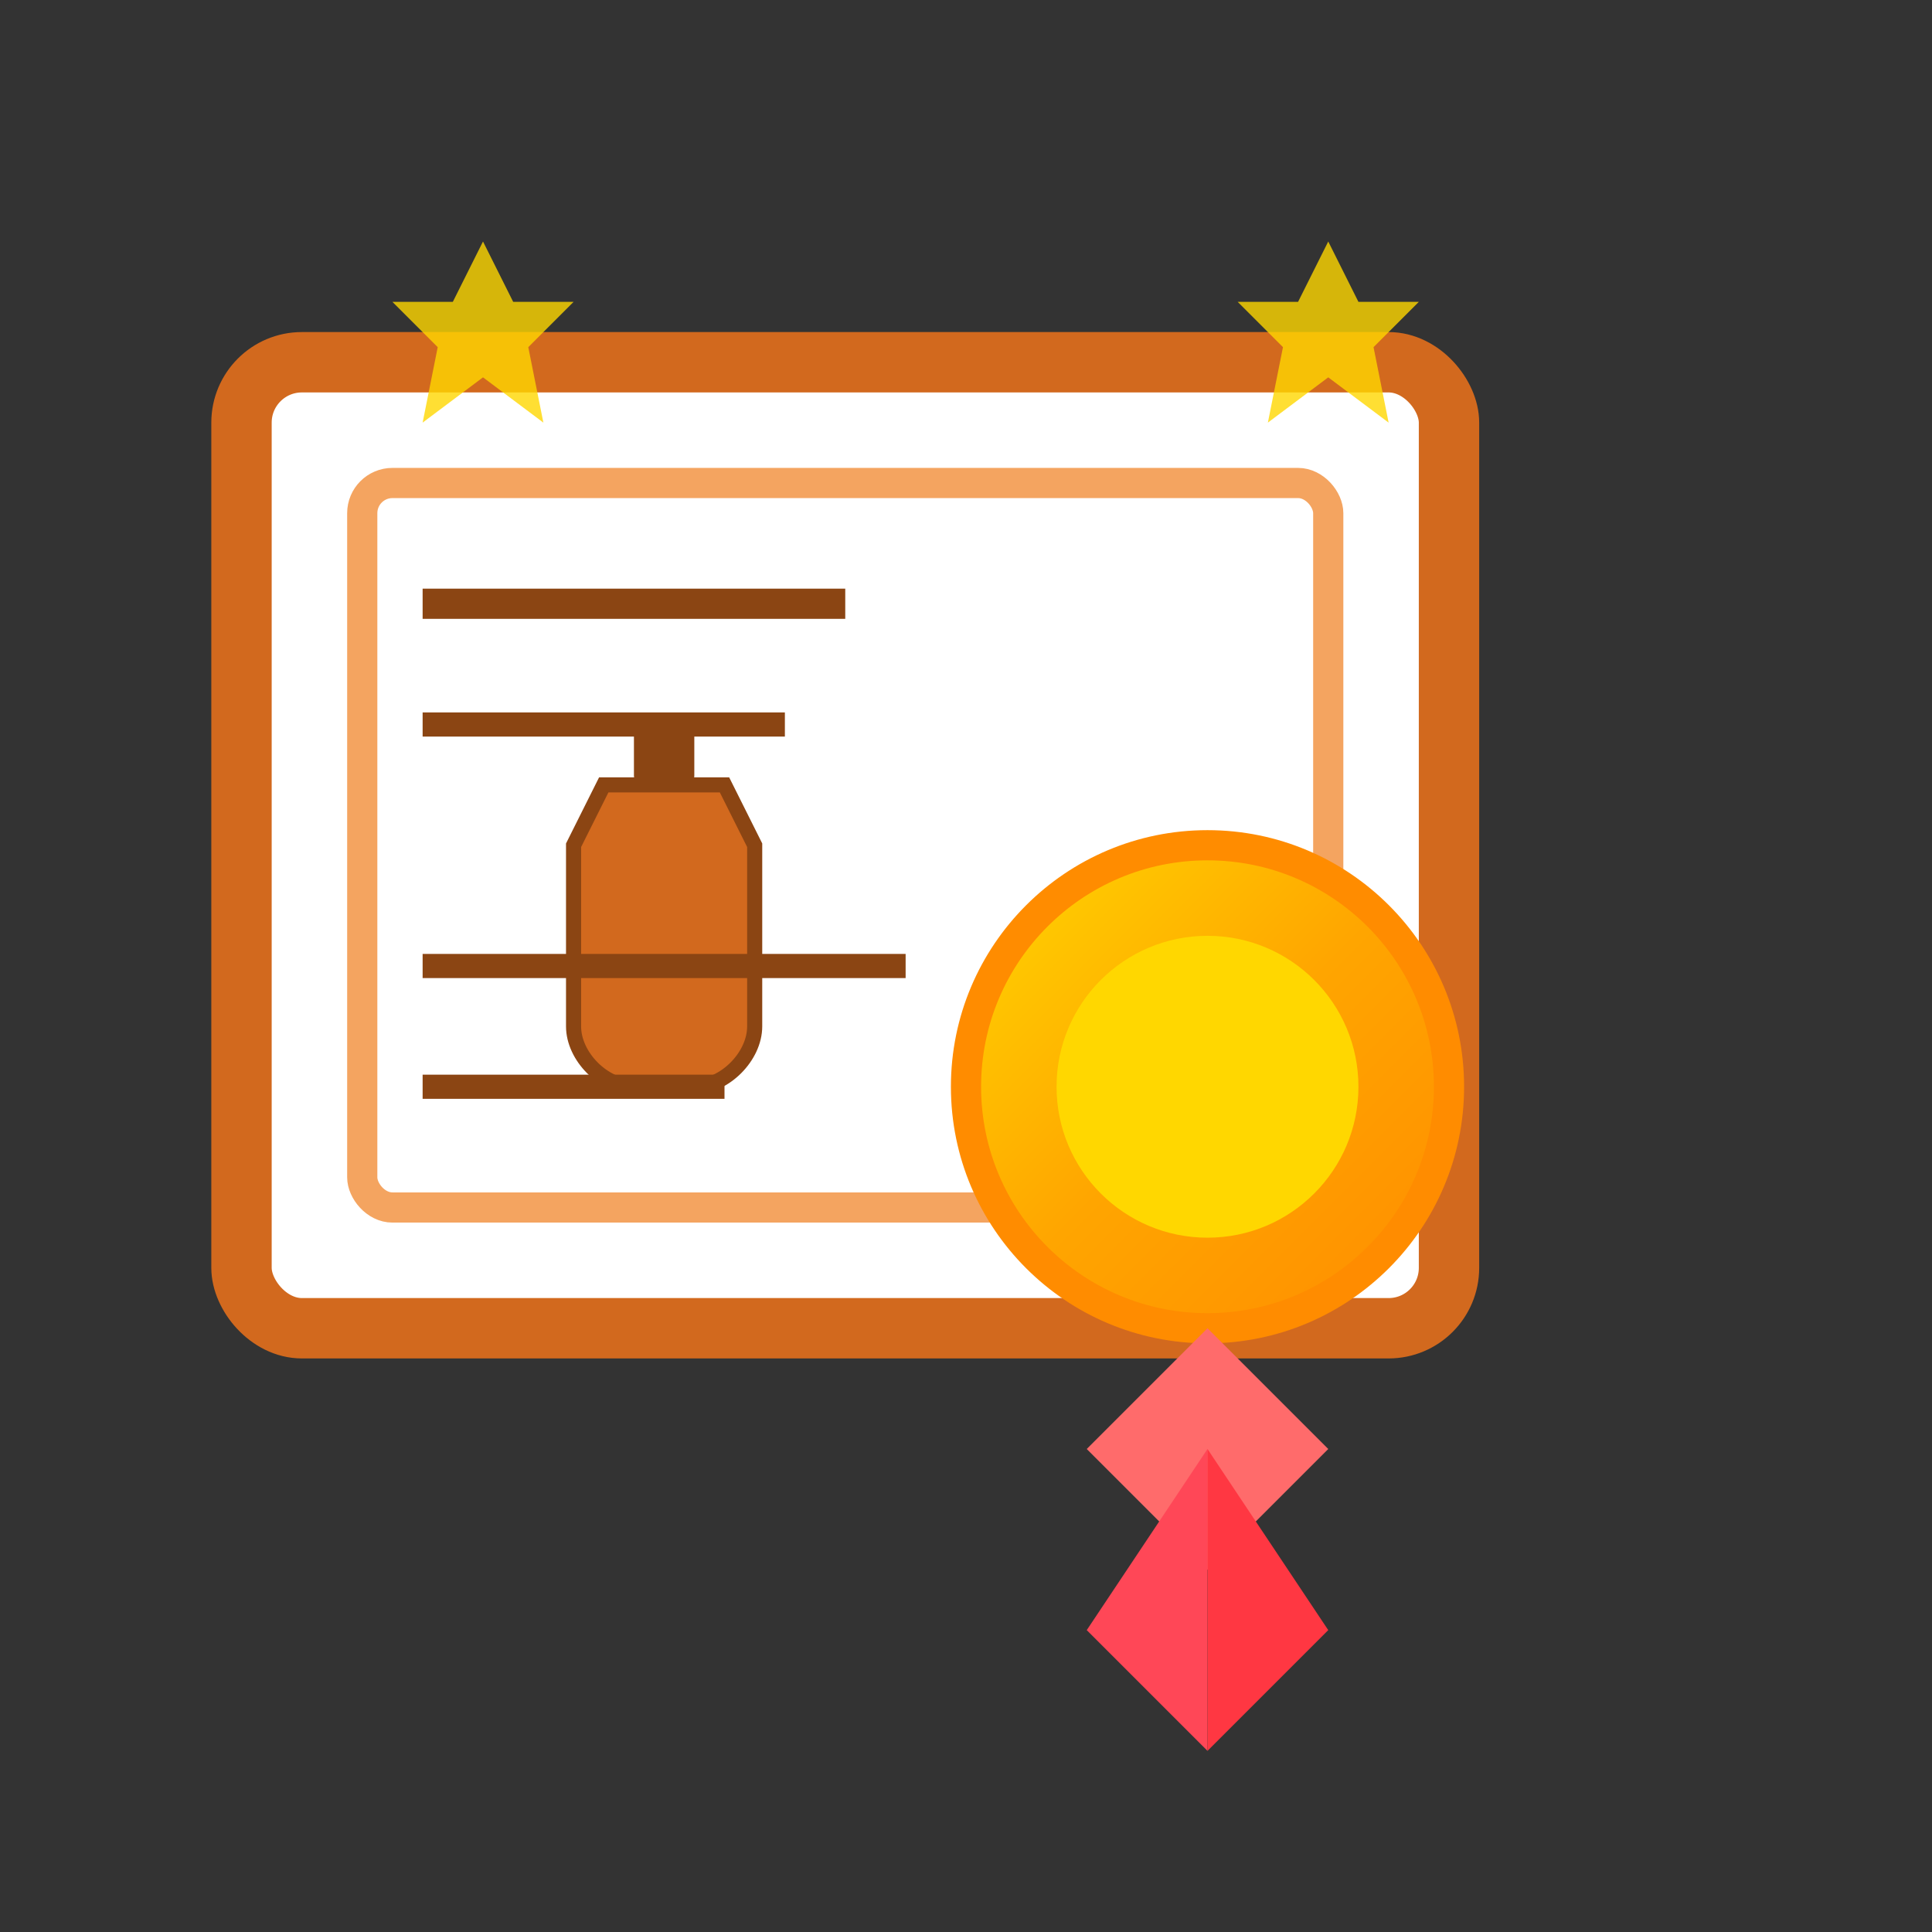 <?xml version="1.0" encoding="UTF-8"?>
<svg xmlns="http://www.w3.org/2000/svg" viewBox="0 0 64 64" width="64" height="64">
  <rect x="0" y="0" width="64" height="64" fill="#333333" stroke="none"/>
  <defs>
    <linearGradient id="certificateGradient" x1="0%" y1="0%" x2="100%" y2="100%">
      <stop offset="0%" style="stop-color:#FFD700;stop-opacity:1" />
      <stop offset="50%" style="stop-color:#FFA500;stop-opacity:1" />
      <stop offset="100%" style="stop-color:#FF8C00;stop-opacity:1" />
    </linearGradient>
  </defs>
  
  <!-- Certificate background -->
  <rect x="8" y="12" width="40" height="32" rx="2" fill="white" stroke="#D2691E" stroke-width="2"/>
  
  <!-- Decorative border -->
  <rect x="12" y="16" width="32" height="24" rx="1" fill="none" stroke="#F4A460" stroke-width="1"/>
  
  <!-- Certificate seal -->
  <circle cx="40" cy="36" r="8" fill="url(#certificateGradient)" stroke="#FF8C00" stroke-width="1"/>
  <circle cx="40" cy="36" r="5" fill="#FFD700"/>
  
  <!-- Perfume bottle on certificate -->
  <g transform="translate(20, 22)">
    <path d="M0 4 L4 4 L5 6 L5 12 C5 13 4 14 3 14 L1 14 C0 14 -1 13 -1 12 L-1 6 Z" 
          fill="#D2691E" stroke="#8B4513" stroke-width="0.5"/>
    <rect x="1" y="2" width="2" height="2" rx="0.3" fill="#8B4513"/>
  </g>
  
  <!-- Text lines -->
  <line x1="14" y1="20" x2="28" y2="20" stroke="#8B4513" stroke-width="1"/>
  <line x1="14" y1="24" x2="26" y2="24" stroke="#8B4513" stroke-width="0.8"/>
  <line x1="14" y1="32" x2="30" y2="32" stroke="#8B4513" stroke-width="0.8"/>
  <line x1="14" y1="36" x2="24" y2="36" stroke="#8B4513" stroke-width="0.8"/>
  
  <!-- Ribbon -->
  <path d="M40 44 L44 48 L40 52 L36 48 Z" fill="#FF6B6B"/>
  <path d="M40 48 L40 58 L36 54 L40 48" fill="#FF4757"/>
  <path d="M40 48 L40 58 L44 54 L40 48" fill="#FF3742"/>
  
  <!-- Stars for excellence -->
  <g fill="#FFD700" opacity="0.8">
    <path d="M16 8 L17 10 L19 10 L17.5 11.5 L18 14 L16 12.5 L14 14 L14.5 11.5 L13 10 L15 10 Z"/>
    <path d="M44 8 L45 10 L47 10 L45.5 11.5 L46 14 L44 12.5 L42 14 L42.5 11.5 L41 10 L43 10 Z"/>
  </g>
</svg>